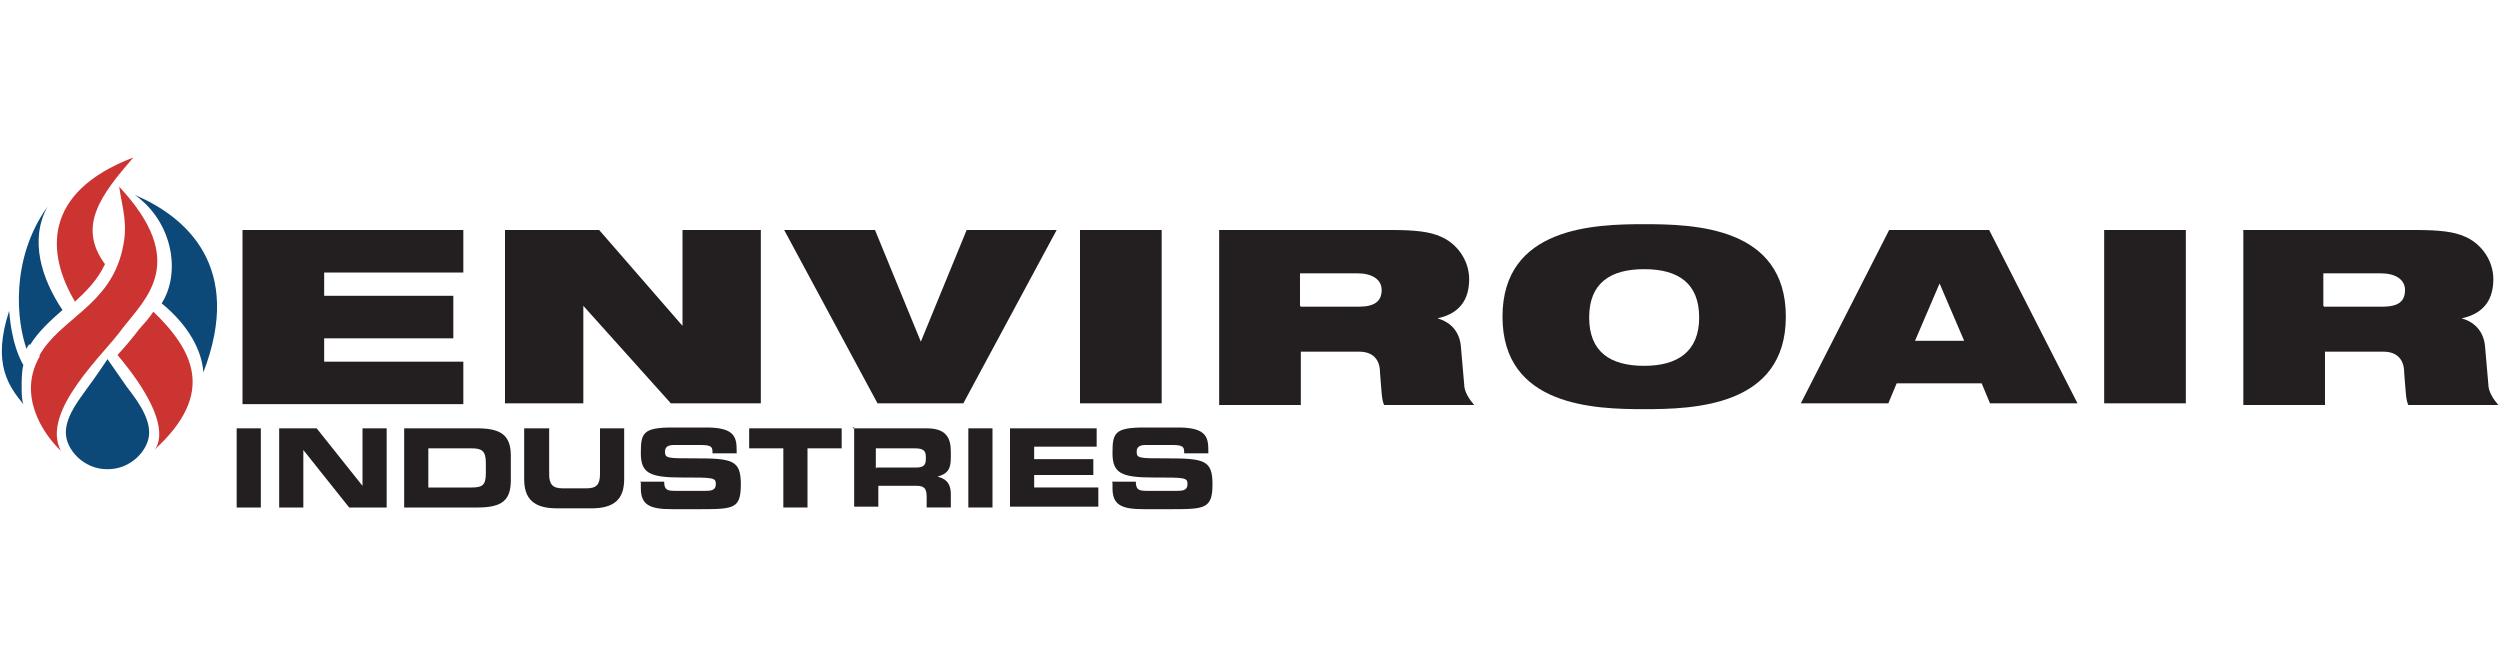 <?xml version="1.0" encoding="UTF-8"?>
<svg id="Layer_1" xmlns="http://www.w3.org/2000/svg" version="1.1" viewBox="0 0 300 80">
  <!-- Generator: Adobe Illustrator 29.6.0, SVG Export Plug-In . SVG Version: 2.1.1 Build 207)  -->
  <defs>
    <style>
      .st0 {
        fill: #cc3432;
      }

      .st1 {
        fill: #231f20;
      }

      .st2 {
        fill: #0c4978;
      }
    </style>
  </defs>
  <g>
    <path class="st1" d="M29.1,27.6h26.5v5.1h-16.7v2.8h15.5v5.1h-15.5v2.8h16.7v5.1h-26.5s0-20.8,0-20.8Z"/>
    <path class="st1" d="M60.6,27.6h11.3l10,11.5h0v-11.5h9.4v20.8h-10.8l-10.5-11.7h0v11.7h-9.4s0-20.8,0-20.8Z"/>
    <path class="st1" d="M94.2,27.6h10.8l5.5,13.4h0l5.5-13.4h10.8l-11.2,20.8h-10.3l-11.2-20.8h0Z"/>
    <path class="st1" d="M129.6,27.6h9.8v20.8h-9.8v-20.8Z"/>
    <path class="st1" d="M146.2,27.6h20.8c2.8,0,4.6.2,5.9.8,1.9.8,3.4,2.8,3.4,5.1s-1,4.1-3.8,4.7h0c1.4.4,2.6,1.4,2.8,3.3l.4,4.6c0,.9.6,1.8,1.2,2.5h-10.8c-.3-.6-.3-1.5-.5-3.9,0-1.5-.8-2.5-2.5-2.5h-7v6.4h-9.8v-21h0ZM156.1,36.8h7c1.9,0,2.7-.7,2.7-2s-1.2-2-2.9-2h-6.9v3.9Z"/>
    <path class="st1" d="M197.3,26.9c6,0,17,.3,17,11.1s-11.1,11.1-17,11.1-17-.3-17-11.1,11.1-11.1,17-11.1ZM197.3,43.9c4,0,6.6-1.7,6.6-5.8s-2.5-5.8-6.6-5.8-6.6,1.7-6.6,5.8,2.5,5.8,6.6,5.8Z"/>
    <path class="st1" d="M226.6,27.6h12.1l10.6,20.8h-10.5l-1-2.4h-10.2l-1,2.4h-10.5l10.6-20.8h0ZM232.8,33.9h0l-3,7h5.9l-3-7h0Z"/>
    <path class="st1" d="M252.5,27.6h9.8v20.8h-9.8v-20.8Z"/>
    <path class="st1" d="M269.1,27.6h20.8c2.8,0,4.6.2,5.9.8,1.9.8,3.4,2.8,3.4,5.1s-1,4.1-3.8,4.7h0c1.4.4,2.6,1.4,2.8,3.3l.4,4.6c0,.9.6,1.8,1.2,2.5h-10.8c-.3-.6-.3-1.5-.5-3.9,0-1.5-.8-2.5-2.5-2.5h-7v6.4h-9.8v-21h0ZM278.9,36.8h7c2,0,2.7-.7,2.7-2s-1.2-2-2.9-2h-6.9v3.9Z"/>
  </g>
  <g>
    <path class="st1" d="M28.4,51.4h2.9v9.5h-2.9s0-9.5,0-9.5Z"/>
    <path class="st1" d="M33.5,51.4h4.5l5.5,6.9h0v-6.9h2.9v9.5h-4.5l-5.5-6.9h0v6.9h-2.9v-9.5Z"/>
    <path class="st1" d="M48.5,51.4h8.8c2.9,0,4,.9,4,3.3v2.9c0,2.4-1,3.3-4,3.3h-8.8v-9.5h0ZM51.4,58.5h5.2c1.3,0,1.7-.3,1.7-1.7v-1.3c0-1.4-.5-1.7-1.7-1.7h-5.2v4.7h0c0,0,0,0,0,0Z"/>
    <path class="st1" d="M63,51.4h2.9v5.5c0,1.2.4,1.7,1.6,1.7h2.9c1.2,0,1.6-.5,1.6-1.7v-5.5h2.9v6.1c0,2.4-1.2,3.5-3.9,3.5h-4.2c-2.7,0-3.9-1.1-3.9-3.5v-6.1h0Z"/>
    <path class="st1" d="M76.8,57.8h2.9c0,1,.4,1.1,1.3,1.1h3.6c.6,0,1.3,0,1.3-.8s-.3-.8-4.1-.8-4.9-.5-4.9-2.9.2-3.1,3.8-3.1h4.1c3.4,0,3.6,1.2,3.6,2.8v.3h-2.9c0-.7,0-1-1.4-1h-3.2c-.7,0-1.1.2-1.1.8,0,.8.3.8,3.5.8,4.6,0,5.6.2,5.6,3.1s-.8,3-4.7,3h-3.6c-2.6,0-3.7-.5-3.7-2.5v-.7h0c0,0,0,0,0,0Z"/>
    <path class="st1" d="M89.9,51.4h11.1v2.4h-4.1v7.1h-2.9v-7.1h-4.1v-2.4h0Z"/>
    <path class="st1" d="M102.4,51.4h8.8c2.3,0,2.9,1.1,2.9,2.8v.6c0,1.3-.2,2-1.6,2.4h0c.8.2,1.6.6,1.6,2.1v1.6h-2.9v-1.2c0-1-.2-1.4-1.2-1.4h-4.6v2.5h-2.9v-9.5h-.2c0,0,0,0,0,0ZM105.2,56.1h4.8c.8,0,1.1-.3,1.1-1v-.3c0-.8-.4-1-1.4-1h-4.6v2.4h0Z"/>
    <path class="st1" d="M116.2,51.4h2.9v9.5h-2.9v-9.5Z"/>
    <path class="st1" d="M121.2,51.4h10.4v2.2h-7.5v1.5h7.1v1.9h-7.1v1.5h7.7v2.3h-10.6v-9.5h0Z"/>
    <path class="st1" d="M133.4,57.8h2.9c0,1,.4,1.1,1.3,1.1h3.6c.6,0,1.3,0,1.3-.8s-.3-.8-4.1-.8-4.9-.5-4.9-2.9.2-3.1,3.8-3.1h4.1c3.4,0,3.6,1.2,3.6,2.8v.3h-2.9c0-.7,0-1-1.4-1h-3.2c-.7,0-1.1.2-1.1.8,0,.8.3.8,3.5.8,4.6,0,5.6.2,5.6,3.1s-.9,3-4.7,3h-3.6c-2.6,0-3.7-.5-3.7-2.5v-.7h0c0,0,0,0,0,0Z"/>
  </g>
  <g>
    <path class="st2" d="M12.8,56.3c-2.7,0-4.9-2.3-4.9-4.4s1.8-4.2,2.7-5.5c.9-1.2,2.3-3.3,2.3-3.3,0,0,1.4,2,2.3,3.3.9,1.2,2.7,3.4,2.7,5.5s-2.2,4.4-4.9,4.4"/>
    <path class="st0" d="M4.7,42.7c2.5-4.5,8.5-6,10-12.8.7-3,0-4.8-.4-7.5,8.4,9,3.2,13.4.4,17-2,2.9-9.9,9.9-7.4,14.7-2.3-2.2-5.2-6.8-2.5-11.4h0Z"/>
    <path class="st2" d="M24.4,44.6c-.2-2.5-1.7-5.5-5-8.2,2.3-3.6,1.4-9.7-3.2-13,6.1,2.6,13.1,8.6,8.2,21.3Z"/>
    <path class="st0" d="M18.4,37.4c-.5.8-1.1,1.4-1.7,2.1-.6.8-1.5,1.9-2.6,3.1,6.9,8.2,4.8,11,4.4,11.4,7.5-6.8,4.7-12-.2-16.7h0Z"/>
    <path class="st0" d="M12.6,31.7c-3.4-4.6-.4-8.4,3.4-12.8-11,4.2-10.4,11.6-7,17.3,1.4-1.3,2.7-2.6,3.6-4.5Z"/>
    <path class="st2" d="M2.6,46.4c0-.8,0-1.8.2-2.6-.4-.7-1.4-2.6-1.7-6.5-2.1,6.4,0,9.1,1.7,11.2-.2-.6-.2-1.3-.2-1.9h0Z"/>
    <path class="st2" d="M3.6,41.4c1-1.6,2.4-2.9,3.9-4.2-2.5-3.7-4-8.4-1.8-12.4-4.5,6.3-3.7,13.8-2.5,17.1,0-.2.2-.4.3-.6Z"/>
  </g>
</svg>